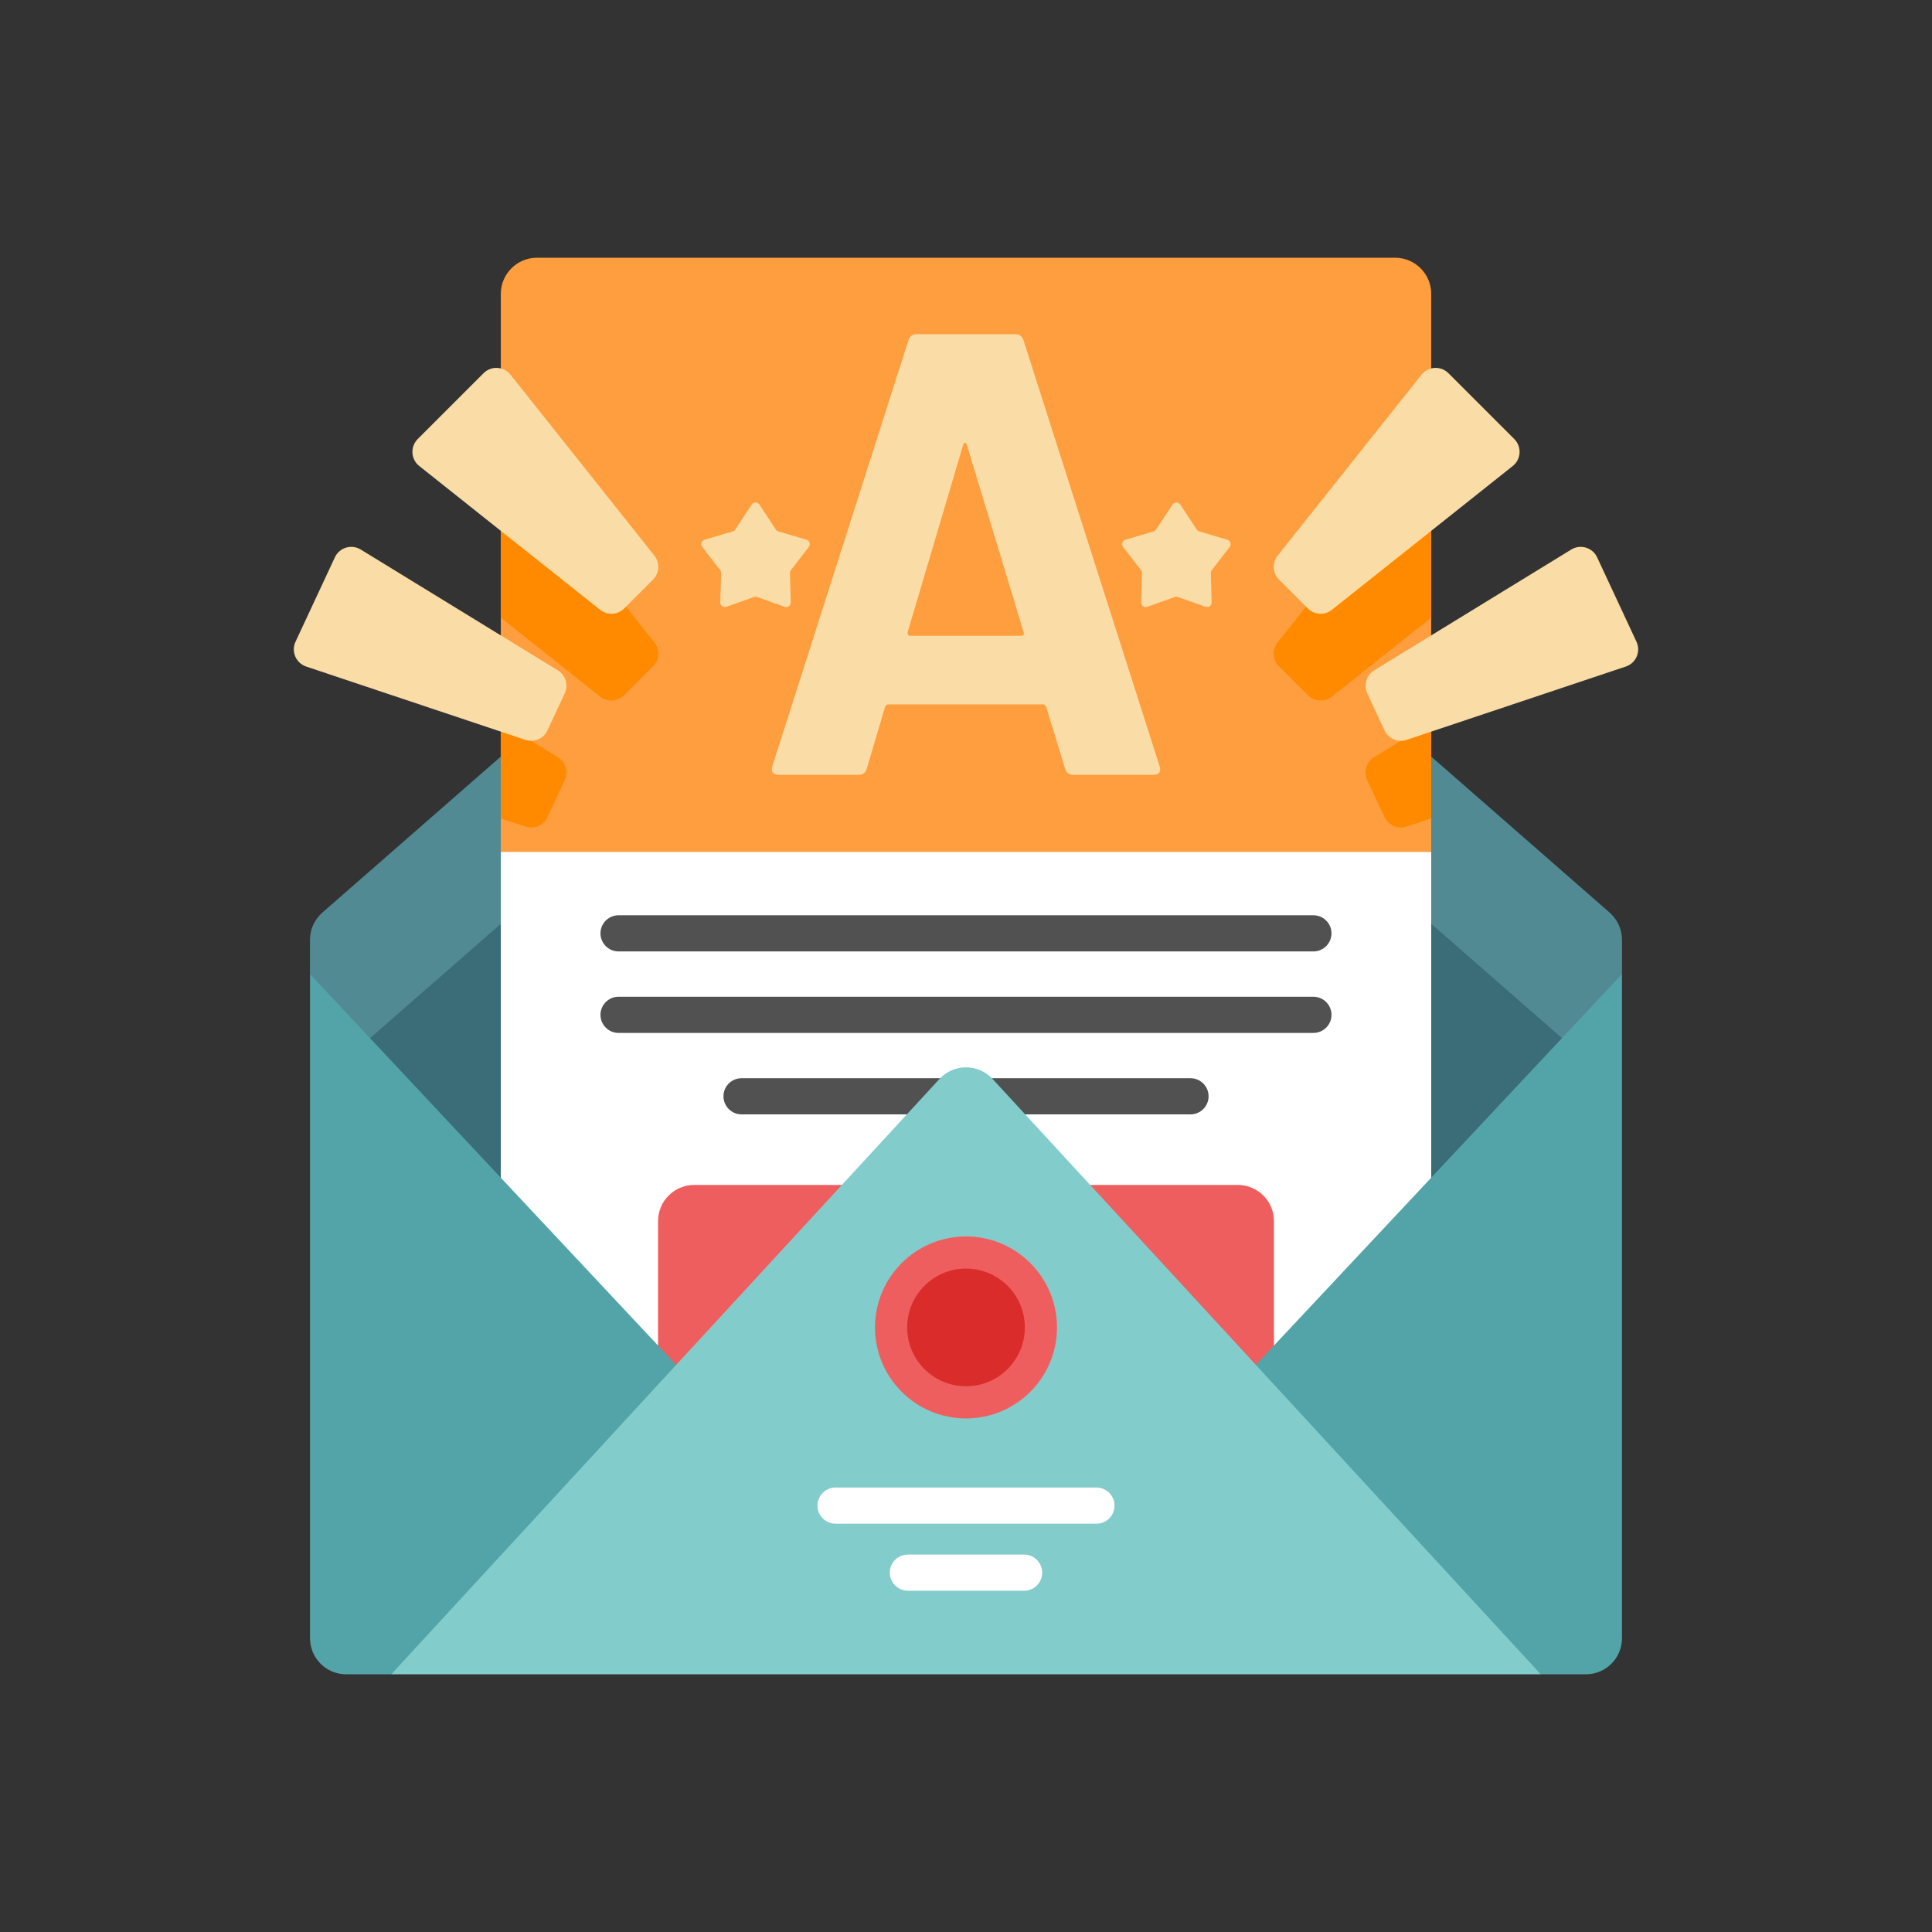 <?xml version="1.0" encoding="UTF-8"?>
<svg id="uuid-2fc1d981-7717-4949-b285-2ba93e6ee5ed" data-name="Layer 1" xmlns="http://www.w3.org/2000/svg" viewBox="0 0 500 500">
  <rect x="0" y="0" width="500" height="500" fill="#333333" stroke="none"/>
  <defs>
    <style>
      .uuid-8db199ff-af20-4311-8bfe-74ee4010c1f0 {
        fill: #3b6d78;
      }

      .uuid-600b18ef-8c8f-43c1-9324-2baf44a49790 {
        fill: #ff8a00;
      }

      .uuid-e49fe202-3836-48f5-a5df-b5f616ded58f {
        fill: #fff;
      }

      .uuid-e776f7f3-afde-4669-b448-a5311e4278da {
        fill: #83cccc;
      }

      .uuid-f31d57bc-b4ec-4e97-8484-b79d39aba438 {
        fill: #db2c2c;
      }

      .uuid-7583d423-1637-4300-a962-6b76bb8f3824 {
        fill: #528a93;
      }

      .uuid-e0b442c9-56a8-45a9-97a4-3f54624a2f00 {
        fill: #515151;
      }

      .uuid-a568b387-fb56-44cf-a1bc-4487a3a3a89e {
        fill: #ef5e5e;
      }

      .uuid-e1a35a32-1411-41da-8b9f-6b57971413db {
        fill: #fadda6;
      }

      .uuid-8cef2a03-4454-486b-9518-0498cdd26990 {
        fill: #ff9e3e;
      }

      .uuid-464a3052-3d22-4305-b88e-258763d58266 {
        fill: #52a4a8;
      }
    </style>
  </defs>
  <path class="uuid-7583d423-1637-4300-a962-6b76bb8f3824" d="M416.58,236.18l-160.42-140.24c-3.53-3.08-8.79-3.08-12.32,0L83.42,236.18c-2.03,1.78-3.2,4.35-3.2,7.05v8.85l49.38,104.49h240.79l49.38-104.49v-8.85c0-2.7-1.17-5.27-3.2-7.05h0Z"/>
  <path class="uuid-8db199ff-af20-4311-8bfe-74ee4010c1f0" d="M409.69,273.43l-39.29,83.14h-240.79l-39.29-83.14,153.53-134.21c3.53-3.08,8.79-3.08,12.32,0l153.53,134.21Z"/>
  <path class="uuid-8cef2a03-4454-486b-9518-0498cdd26990" d="M370.39,76.06v144.42l-120.39,4.68-120.39-4.68V76.06c0-5.17,4.18-9.36,9.36-9.36h222.07c5.18,0,9.36,4.19,9.36,9.36Z"/>
  <path class="uuid-e49fe202-3836-48f5-a5df-b5f616ded58f" d="M129.61,220.47h240.79v141.47h-240.79v-141.47Z"/>
  <path class="uuid-a568b387-fb56-44cf-a1bc-4487a3a3a89e" d="M320.34,371.21h-140.68c-5.17,0-9.36-4.19-9.36-9.36v-45.83c0-5.17,4.19-9.36,9.36-9.36h140.68c5.17,0,9.36,4.19,9.36,9.36v45.83c0,5.17-4.19,9.36-9.36,9.36Z"/>
  <path class="uuid-e0b442c9-56a8-45a9-97a4-3f54624a2f00" d="M160.08,267.32h179.83c2.58,0,4.68-2.1,4.68-4.68s-2.1-4.68-4.68-4.68h-179.83c-2.58,0-4.68,2.1-4.68,4.68s2.1,4.68,4.68,4.68h0Z"/>
  <path class="uuid-e0b442c9-56a8-45a9-97a4-3f54624a2f00" d="M160.08,246.23h179.83c2.58,0,4.68-2.1,4.68-4.68s-2.1-4.68-4.68-4.68h-179.83c-2.58,0-4.68,2.1-4.68,4.68s2.1,4.68,4.68,4.68h0Z"/>
  <path class="uuid-e0b442c9-56a8-45a9-97a4-3f54624a2f00" d="M191.91,288.4h116.19c2.58,0,4.68-2.1,4.68-4.68s-2.1-4.68-4.68-4.68h-116.19c-2.58,0-4.68,2.1-4.68,4.68s2.1,4.68,4.68,4.68Z"/>
  <path class="uuid-600b18ef-8c8f-43c1-9324-2baf44a49790" d="M370.39,117.82v42.03l-25.7,20.43c-1.86,1.48-4.54,1.32-6.22-.36l-7.46-7.46c-1.68-1.68-1.83-4.36-.35-6.22l37.21-46.81c.67-.84,1.56-1.39,2.52-1.62h0Z"/>
  <path class="uuid-600b18ef-8c8f-43c1-9324-2baf44a49790" d="M370.39,186.9v24.9l-6.36,2.12c-2.26.76-4.73-.3-5.73-2.46l-4.46-9.56c-1.01-2.15-.23-4.72,1.8-5.96l14.74-9.04Z"/>
  <path class="uuid-600b18ef-8c8f-43c1-9324-2baf44a49790" d="M168.99,172.47l-7.46,7.46c-1.68,1.68-4.36,1.83-6.22.36l-25.7-20.43v-42.03c.95.23,1.84.78,2.52,1.62l37.21,46.81c1.49,1.86,1.33,4.54-.35,6.22Z"/>
  <path class="uuid-600b18ef-8c8f-43c1-9324-2baf44a49790" d="M146.14,201.9l-4.46,9.56c-1,2.16-3.47,3.22-5.73,2.46l-6.36-2.12v-24.9l14.74,9.04c2.03,1.24,2.81,3.81,1.8,5.96Z"/>
  <path class="uuid-e1a35a32-1411-41da-8b9f-6b57971413db" d="M391.9,113.63l-17.05-17.05c-1.98-1.98-5.23-1.79-6.97.4l-37.22,46.81c-1.48,1.86-1.33,4.54.35,6.22l7.46,7.46c1.68,1.68,4.36,1.83,6.22.35l46.81-37.22c2.19-1.74,2.37-4.99.4-6.97h0Z"/>
  <path class="uuid-e1a35a32-1411-41da-8b9f-6b57971413db" d="M423.52,166.08l-10.19-21.85c-1.18-2.53-4.3-3.47-6.69-2.01l-50.99,31.26c-2.03,1.24-2.8,3.81-1.8,5.97l4.46,9.56c1.01,2.16,3.47,3.22,5.73,2.46l56.72-18.97c2.65-.89,3.94-3.88,2.76-6.42h0Z"/>
  <path class="uuid-e1a35a32-1411-41da-8b9f-6b57971413db" d="M108.1,113.63l17.05-17.05c1.98-1.98,5.23-1.79,6.97.4l37.22,46.81c1.48,1.86,1.33,4.54-.35,6.22l-7.46,7.46c-1.68,1.68-4.36,1.83-6.22.35l-46.81-37.22c-2.19-1.74-2.37-4.99-.4-6.97h0Z"/>
  <path class="uuid-e1a35a32-1411-41da-8b9f-6b57971413db" d="M76.48,166.08l10.19-21.85c1.18-2.53,4.3-3.47,6.69-2.01l50.99,31.26c2.03,1.24,2.8,3.81,1.8,5.97l-4.46,9.56c-1.01,2.16-3.47,3.22-5.73,2.46l-56.72-18.97c-2.65-.89-3.94-3.88-2.76-6.42h0Z"/>
  <path class="uuid-464a3052-3d22-4305-b88e-258763d58266" d="M174.99,353.23l-28.86,41.11-44.87,38.97h-11.67c-5.18,0-9.36-4.19-9.36-9.36v-171.86l94.77,101.15Z"/>
  <path class="uuid-464a3052-3d22-4305-b88e-258763d58266" d="M325.01,353.23l28.86,41.11,44.87,38.97h11.67c5.18,0,9.36-4.19,9.36-9.36v-171.86l-94.77,101.15Z"/>
  <path class="uuid-e776f7f3-afde-4669-b448-a5311e4278da" d="M398.75,433.3l-141.86-154.05c-3.71-4.03-10.06-4.03-13.77,0l-141.86,154.05h297.5Z"/>
  <circle class="uuid-a568b387-fb56-44cf-a1bc-4487a3a3a89e" cx="250" cy="343.54" r="23.55"/>
  <circle class="uuid-f31d57bc-b4ec-4e97-8484-b79d39aba438" cx="250" cy="343.54" r="15.23"/>
  <path class="uuid-e49fe202-3836-48f5-a5df-b5f616ded58f" d="M234.96,411.68h30.08c2.58,0,4.68-2.1,4.68-4.68s-2.1-4.68-4.68-4.68h-30.08c-2.58,0-4.68,2.1-4.68,4.68s2.1,4.68,4.68,4.68h0Z"/>
  <path class="uuid-e49fe202-3836-48f5-a5df-b5f616ded58f" d="M216.24,394.33h67.52c2.58,0,4.68-2.1,4.68-4.68s-2.1-4.68-4.68-4.68h-67.52c-2.58,0-4.68,2.1-4.68,4.68s2.1,4.68,4.68,4.68Z"/>
  <path class="uuid-e1a35a32-1411-41da-8b9f-6b57971413db" d="M195.14,154.5l-7.15,2.54c-.79.28-1.61-.32-1.58-1.15l.21-7.58c0-.27-.08-.54-.25-.76l-4.63-6.01c-.51-.66-.19-1.62.6-1.86l7.28-2.15c.26-.08.49-.24.64-.47l4.29-6.5c.47-.69,1.49-.69,1.96,0l4.29,6.5c.15.22.38.39.64.47l7.28,2.15c.8.24,1.11,1.2.6,1.86l-4.63,6.01c-.17.22-.25.48-.25.76l.21,7.58c.02.83-.8,1.43-1.58,1.15l-7.15-2.54c-.26-.09-.54-.09-.8,0h0Z"/>
  <path class="uuid-e1a35a32-1411-41da-8b9f-6b57971413db" d="M304.06,154.5l-7.15,2.54c-.79.28-1.61-.32-1.58-1.15l.21-7.58c0-.27-.08-.54-.25-.76l-4.63-6.01c-.51-.66-.19-1.62.6-1.86l7.28-2.15c.26-.08.49-.24.64-.47l4.29-6.5c.47-.69,1.49-.69,1.96,0l4.29,6.5c.15.22.38.39.64.47l7.28,2.15c.8.24,1.11,1.2.6,1.86l-4.63,6.01c-.17.22-.25.48-.25.76l.21,7.58c.02.83-.8,1.43-1.58,1.15l-7.15-2.54c-.26-.09-.54-.09-.8,0Z"/>
  <path class="uuid-e1a35a32-1411-41da-8b9f-6b57971413db" d="M275.64,198.9l-4.89-15.96c-.22-.43-.49-.65-.81-.65h-40.08c-.33,0-.6.22-.81.65l-4.72,15.96c-.33,1.09-1.03,1.63-2.12,1.63h-20.69c-.65,0-1.14-.19-1.47-.57-.33-.38-.38-.95-.16-1.71l35.19-110.12c.33-1.08,1.03-1.63,2.12-1.63h25.58c1.08,0,1.79.54,2.12,1.63l35.19,110.12c.11.22.16.49.16.81,0,.98-.6,1.47-1.79,1.47h-20.69c-1.09,0-1.79-.54-2.12-1.63ZM235.57,164.53h28.67c.65,0,.87-.33.65-.98l-14.66-48.38c-.11-.43-.27-.62-.49-.57-.22.06-.38.24-.49.57l-14.34,48.38c-.11.65.11.98.65.98Z"/>
</svg>